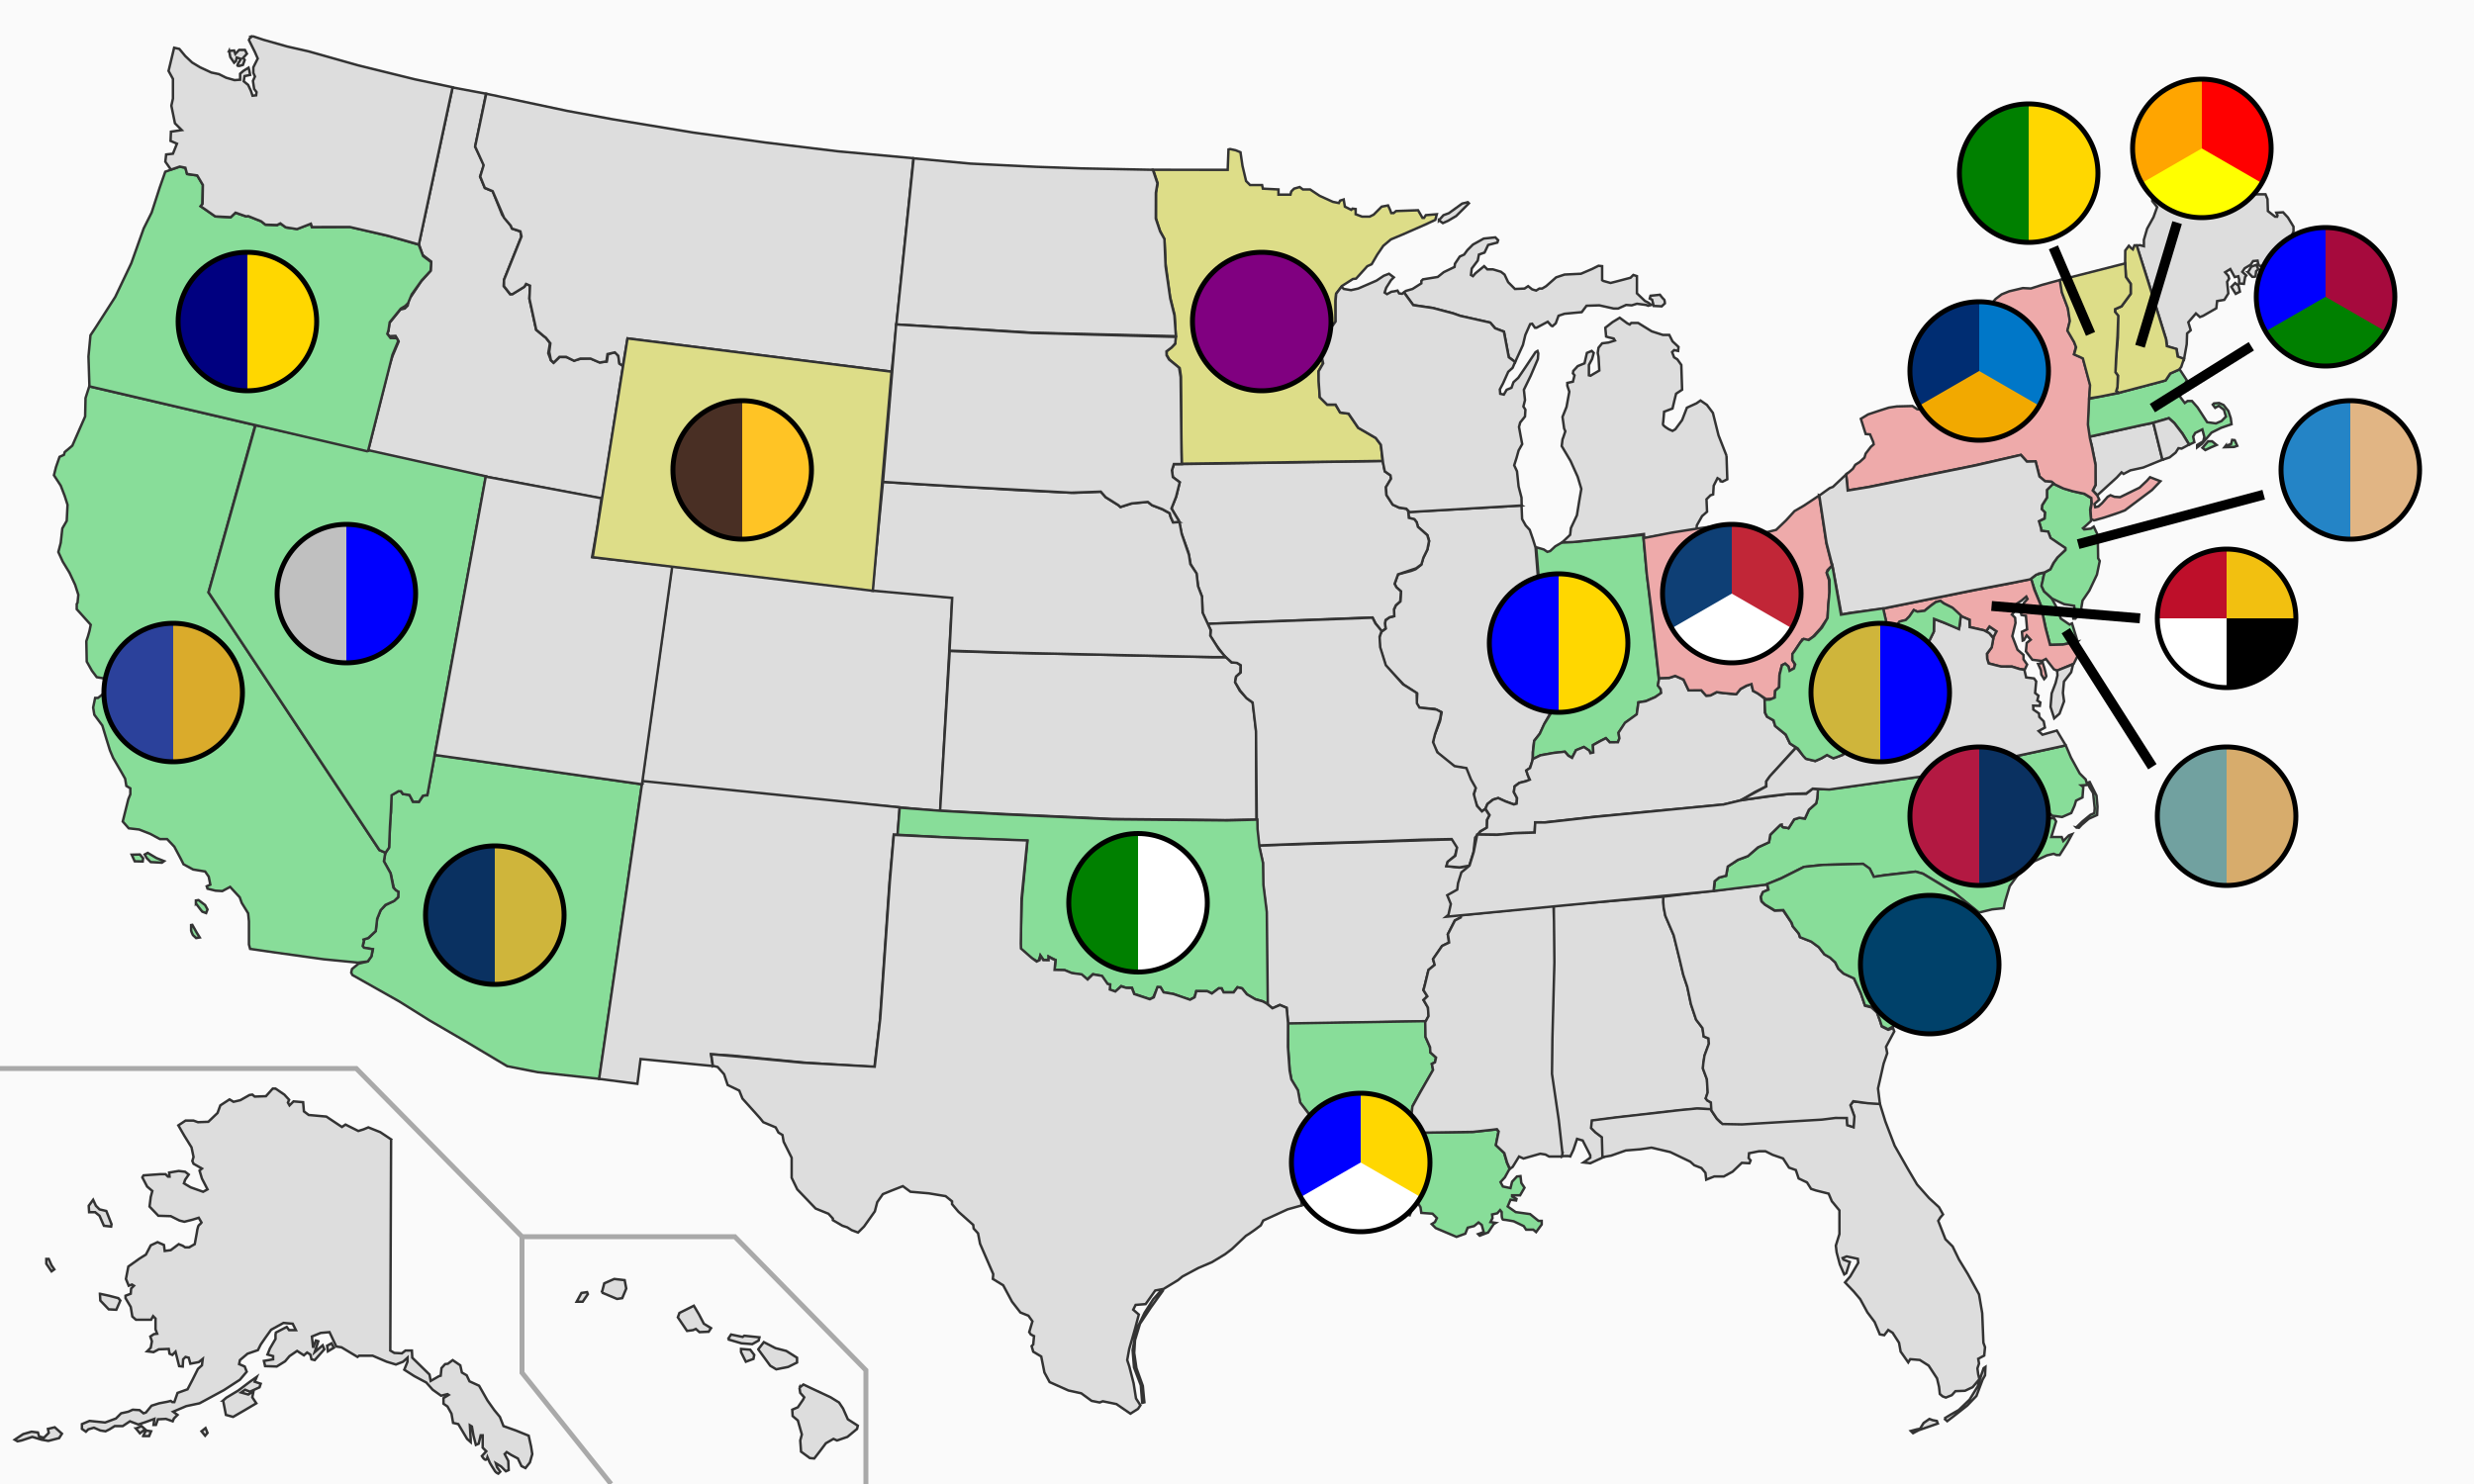 <?xml version="1.0" encoding="UTF-8" standalone="no"?>
<svg
   width="1000"
   height="600"
   version="1.1"
   id="svg630"
   sodipodi:docname="U.S. State Colors.svg"
   inkscape:version="1.2.1 (9c6d41e, 2022-07-14)"
   xmlns:inkscape="http://www.inkscape.org/namespaces/inkscape"
   xmlns:sodipodi="http://sodipodi.sourceforge.net/DTD/sodipodi-0.dtd"
   xmlns:xlink="http://www.w3.org/1999/xlink"
   xmlns="http://www.w3.org/2000/svg"
   xmlns:svg="http://www.w3.org/2000/svg"
   xmlns:rdf="http://www.w3.org/1999/02/22-rdf-syntax-ns#"
   xmlns:cc="http://creativecommons.org/ns#"
   xmlns:dc="http://purl.org/dc/elements/1.1/">
  <sodipodi:namedview
     id="namedview632"
     pagecolor="#ffffff"
     bordercolor="#000000"
     borderopacity="0.25"
     inkscape:showpageshadow="2"
     inkscape:pageopacity="0.0"
     inkscape:pagecheckerboard="0"
     inkscape:deskcolor="#d1d1d1"
     showgrid="false"
     inkscape:zoom="0.66217866"
     inkscape:cx="515.72184"
     inkscape:cy="229.5453"
     inkscape:window-width="1680"
     inkscape:window-height="916"
     inkscape:window-x="0"
     inkscape:window-y="25"
     inkscape:window-maximized="1"
     inkscape:current-layer="svg630" />
  <title
     id="title182">U.S. State Colors</title>
  <defs
     id="defs194">
    <circle
       id="t"
       r="28"
       fill="none"
       stroke="#000"
       stroke-width="2" />
    <circle
       id="o"
       r="28" />
    <path
       id="h"
       d="M0,-28A28,28 0 1,1 0,28" />
    <path
       id="d"
       d="M0,0V-28A28,28 0 0,1 24.249,14z" />
    <use
       id="s"
       xlink:href="#h"
       transform="rotate(60)" />
    <use
       id="q"
       xlink:href="#h"
       transform="rotate(90)" />
    <use
       id="r"
       xlink:href="#d"
       transform="rotate(60)" />
    <path
       id="l"
       d="M0,0V-28A28,28 0 0,1 28,0z" />
    <style
       type="text/css"
       id="style192"><![CDATA[
#BG {fill:#fafafa;}
#Map {stroke:#333;}
#sMap {fill:none;stroke:#a9a9a9;stroke-width:2;}
.off {fill:#8d9;}
.prp {fill:#dd8;}
.unf {fill:#eaa;}
.non {fill:#ddd;}
.line {stroke:#000;stroke-width:4;}
.Black {fill:#000;}
.Blue {fill:#01327a;}
.Brown {fill:#6a4f3a;}
.Buff {fill:#f0dc82;}
.ColonialBlue {fill:#76a1a0;}
.Cranberry {fill:#c41e3a;}
.FederalBlue {fill:#002868;}
.Gold {fill:#f2c010;}
.Green {fill:#06741b;}
.IndigoBlue {fill:#036;}
.NavyBlue {fill:#002a86;}
.OldGold {fill:#e7b425;}
.Orange {fill:#f77f04;}
.Purple {fill:#962d6a;}
.Red {fill:#be0f2a;}
.Silver {fill:#c9c0bb;}
.White {fill:#fff;}
.Yellow {fill:#fbd00f;}
]]></style>
  </defs>
  <rect
     id="BG"
     width="1000"
     height="600" />
  <g
     id="Map">
    <path
       id="AL"
       class="non"
       d="m631.31,467.42-1.491-14.322-2.748-18.753,0.162-14.064,0.808-31.039-0.162-16.651,0.165-6.419,44.484-3.619-0.148,2.182,0.162,2.102,0.647,3.395,3.395,7.921,2.425,9.861,1.455,6.143,1.617,4.85,1.455,6.951,2.102,6.305,2.587,3.395,0.485,3.395,1.94,0.808,0.162,2.102-1.778,4.85-0.485,3.233-0.162,1.94,1.617,4.365,0.323,5.335-0.808,2.425,0.647,0.808,1.455,0.808,0.328,2.889-5.598-0.354-6.79,0.647-25.542,2.91-10.412,1.407-0.221,2.877,1.778,1.778,2.587,1.94,0.581,7.935-5.542,2.573-2.748-0.323,2.748-1.94,0-0.97-3.071-5.981-2.263-0.647-1.455,4.365-1.293,2.748-0.647-0.162-2.748,0z">
      <title
         id="title197">Alabama</title>
    </path>
    <path
       id="AK"
       class="non"
       d="m158.08,460.68-0.323,85.357,1.617,0.97,3.072,0.162,1.455-1.132,2.587,0,0.162,2.91,6.951,6.79,0.485,2.587,3.395-1.94,0.647-0.162,0.323-3.072,1.455-1.617,1.132-0.162,1.94-1.455,3.072,2.102,0.647,2.91,1.94,1.132,1.132,2.425,3.88,1.778,3.395,5.981,2.748,3.88,2.263,2.748,1.455,3.718,5.011,1.778,5.173,2.102,0.97,4.365,0.485,3.072-0.97,3.395-1.778,2.263-1.617-0.808-1.455-3.072-2.748-1.455-1.778-1.132-0.808,0.808,1.455,2.748,0.162,3.718-1.132,0.485-1.94-1.94-2.102-1.293,0.485,1.617,1.293,1.778-0.808,0.808s-0.808-0.323-1.293-0.97c-0.485-0.647-2.102-3.395-2.102-3.395l-0.97-2.263s-0.323,1.293-0.97,0.97c-0.647-0.323-1.293-1.455-1.293-1.455l1.778-1.94-1.455-1.455v-5.011h-0.808l-0.808,3.395-1.132,0.485-0.97-3.718-0.647-3.718-0.808-0.485,0.323,5.658v1.132l-1.455-1.293-3.557-5.981-2.102-0.485-0.647-3.718-1.617-2.91-1.617-1.132v-2.263l2.102-1.293-0.485-0.323-2.587,0.647-3.395-2.425-2.587-2.91-4.85-2.587-4.042-2.587,1.293-3.233v-1.617l-1.778,1.617-2.91,1.132-3.718-1.132-5.658-2.425h-5.497l-0.647,0.485-6.466-3.88-2.102-0.323-2.748-5.82-3.557,0.323-3.557,1.455,0.485,4.527,1.132-2.91,0.97,0.323-1.455,4.365,3.233-2.748,0.647,1.617-3.88,4.365-1.293-0.323-0.485-1.94-1.293-0.808-1.293,1.132-2.748-1.778-3.072,2.102-1.778,2.102-3.395,2.102-4.688-0.162-0.485-2.102,3.718-0.647v-1.293l-2.263-0.647,0.97-2.425,2.263-3.88v-1.778l0.162-0.808,4.365-2.263,0.97,1.293h2.748l-1.293-2.587-3.718-0.323-5.011,2.748-2.425,3.395-1.778,2.587-1.132,2.263-4.203,1.455-3.072,2.587-0.323,1.617,2.263,0.97,0.808,2.102-2.748,3.233-6.466,4.203-7.76,4.203-2.102,1.132-5.335,1.132-5.335,2.263,1.778,1.293-1.455,1.455-0.485,1.132-2.748-0.97-3.233,0.162-0.808,2.263h-0.97l0.323-2.425-3.557,1.293-2.91,0.97-3.395-1.293-2.91,1.94h-3.233l-2.102,1.293-1.617,0.808-2.102-0.323-2.587-1.132-2.263,0.647-0.97,0.97-1.617-1.132v-1.94l3.072-1.293,6.305,0.647,4.365-1.617,2.102-2.102,2.91-0.647,1.778-0.808,2.748,0.162,1.617,1.293,0.97-0.323,2.263-2.748,3.072-0.97,3.395-0.647,1.293-0.323,0.647,0.485h0.808l1.293-3.718,4.042-1.455,1.94-3.718,2.263-4.527,1.617-1.455,0.323-2.587-1.617,1.293-3.395,0.647-0.647-2.425-1.293-0.323-0.97,0.97-0.162,2.91-1.455-0.162-1.455-5.82-1.293,1.293-1.132-0.485-0.323-1.94-4.042,0.162-2.102,1.132-2.587-0.323,1.455-1.455,0.485-2.587-0.647-1.94,1.455-0.97,1.293-0.162-0.647-1.778v-4.365l-0.97-0.97-0.808,1.455h-6.143l-1.455-1.293-0.647-3.88-2.102-3.557v-0.97l2.102-0.808,0.162-2.102,1.132-1.132-0.808-0.485-1.293,0.485-1.132-2.748,0.97-5.011,4.527-3.233,2.587-1.617,1.94-3.718,2.748-1.293,2.587,1.132,0.323,2.425,2.425-0.323,3.233-2.425,1.617,0.647,0.97,0.647h1.617l2.263-1.293,0.808-4.365s0.323-2.91,0.97-3.395c0.647-0.485,0.97-0.97,0.97-0.97l-1.132-1.94-2.587,0.808-3.233,0.808-1.94-0.485-3.557-1.778-5.011-0.162-3.557-3.718,0.485-3.88,0.647-2.425-2.102-1.778-1.94-3.718,0.485-0.808,6.79-0.485h2.102l0.97,0.97h0.647l-0.162-1.617,3.88-0.647,2.587,0.323,1.455,1.132-1.455,2.102-0.485,1.455,2.748,1.617,5.011,1.778,1.778-0.97-2.263-4.365-0.97-3.233,0.97-0.808-3.395-1.94-0.485-1.132,0.485-1.617-0.808-3.88-2.91-4.688-2.425-4.203,2.91-1.94h3.233l1.778,0.647,4.203-0.162,3.718-3.557,1.132-3.072,3.718-2.425,1.617,0.97,2.748-0.647,3.718-2.102,1.132-0.162,0.97,0.808,4.527-0.162,2.748-3.072h1.132l3.557,2.425,1.94,2.102-0.485,1.132,0.647,1.132,1.617-1.617,3.88,0.323,0.323,3.718,1.94,1.455,7.113,0.647,6.305,4.203,1.455-0.97,5.173,2.587,2.102-0.647,1.94-0.808,4.85,1.94,4.365,2.91zm-115.1,28.937,2.102,5.335-0.162,0.97-2.91-0.323-1.778-4.042-1.778-1.455-2.425,0-0.162-2.587,1.778-2.425,1.132,2.425,1.455,1.455,2.748,0.647zm-2.587,33.464,3.718,0.808,3.718,0.97,0.808,0.97-1.617,3.718-3.072-0.162-3.395-3.557-0.162-2.748zm-20.693-14.065,1.132,2.587,1.132,1.617-1.132,0.808-2.102-3.072,0-1.94,0.97,0zm-13.741,73.071,3.395-2.263,3.395-0.97,2.587,0.323,0.485,1.617,1.94,0.485,1.94-1.94-0.323-1.617,2.748-0.647,2.91,2.587-1.132,1.778-4.365,1.132-2.748-0.485-3.718-1.132-4.365,1.455-1.617,0.323-1.132-0.647zm48.983-4.527,1.617,1.94,2.102-1.617-1.455-1.293-2.263,0.97zm2.91,3.072,1.132-2.263,2.102,0.323-0.808,1.94-2.425,0zm23.603-1.94,1.455,1.778,0.97-1.132-0.808-1.94-1.617,1.293zm8.73-12.448,1.132,5.82,2.91,0.808,5.011-2.91,4.365-2.587-1.617-2.425,0.485-2.425-2.102,1.293-2.91-0.808,1.617-1.132,1.94,0.808,3.88-1.778,0.485-1.455-2.425-0.808,0.808-1.94-2.748,1.94-4.688,3.557-4.85,2.91-1.293,1.132zm42.355-19.884,2.425-1.455-0.97-1.778-1.778,0.97,0.323,2.263z">
      <title
         id="title200">Alaska</title>
    </path>
    <path
       id="AZ"
       class="off"
       d="m144.91,389.63-2.627,2.158-0.323,1.455,0.485,0.97,18.914,10.67,12.125,7.598,14.711,8.568,16.813,10.023,12.286,2.425,24.951,2.705,17.256-119.13-83.736-11.917-3.092,16.412-1.606,0.015-1.715,2.629-2.515-0.114-1.257-2.744-2.744-0.343-0.914-1.143-0.914,0-0.914,0.572-1.943,1.029-0.114,6.973-0.229,1.715-0.572,12.574-1.486,2.172-0.572,3.315,2.744,4.915,1.257,5.83,0.8,1.029,1.029,0.572-0.114,2.286-1.6,1.372-3.429,1.715-1.943,1.943-1.486,3.658-0.572,4.915-2.858,2.744-2.058,0.686,0.136,0.83-0.457,1.715,0.457,0.8,3.658,0.572-0.572,2.744-1.486,2.172-3.772,0.914z">
      <title
         id="title203">Arizona: Federal Blue and Old Gold</title>
    </path>
    <path
       id="AR"
       class="non"
       d="m593.82,350.05-3.98,0.717-5.112-0.634,0.421-1.602,2.98-2.567,0.943-3.656-1.829-2.972-78.418,2.515,1.6,6.859-0,8.23,1.372,10.974,0.229,37.837,2.286,1.943,2.972-1.372,2.744,1.143,0.68,6.573,55.621-1.141,1.146-2.09-0.287-3.55-1.826-2.972,1.599-1.485-1.599-2.511,0.684-2.51,1.368-5.605,2.518-2.063-0.686-2.285,3.658-5.372,2.744-1.368-0.113-1.494-0.345-1.826,2.857-5.599,2.403-1.257,0.384-3.428,1.771-1.242-3.143-0.484-1.341-4.01,2.804-2.377,0.55-2.019,1.28-4.047,1.066-3.255z">
      <title
         id="title206">Arkansas</title>
    </path>
    <path
       id="CA"
       class="off"
       d="m144.69,389.2,3.94-0.489,1.486-2.011,0.545-2.941-3.551-0.59-0.514-0.668,0.477-2.032-0.159-0.59,1.923-0.62,3.043-2.833,0.582-4.995,1.38-3.402,1.943-2.166,3.519-1.59,1.654-1.605,0.069-2.109-0.993-0.58-1.023-1.073-1.155-5.848-2.685-4.83,0.566-3.505-2.42-1.029-69.061-104.18,18.902-67.601-67.08-15.698-1.507,4.733-0.162,7.436-5.173,11.801-3.071,2.587-0.323,1.132-1.778,0.808-1.455,4.203-0.808,3.233,2.748,4.203,1.617,4.203,1.132,3.557-0.323,6.466-1.778,3.072-0.647,5.82-0.97,3.718,1.778,3.88,2.748,4.527,2.263,4.85,1.293,4.042-0.323,3.233-0.323,0.485,0,2.102,5.658,6.305-0.485,2.425-0.647,2.263-0.647,1.94,0.162,8.245,2.102,3.718,1.94,2.587,2.748,0.485,0.97,2.748-1.132,3.557-2.102,1.617-1.132,0-0.808,3.88,0.485,2.91,3.233,4.365,1.617,5.335,1.455,4.688,1.293,3.072,3.395,5.82,1.455,2.587,0.485,2.91,1.617,0.97,0,2.425-0.808,1.94-1.778,7.113-0.485,1.94,2.425,2.748,4.203,0.485,4.527,1.778,3.88,2.102,2.91,0,2.91,3.072,2.587,4.85,1.132,2.263,3.88,2.102,4.85,0.808,1.455,2.102,0.647,3.233-1.455,0.647,0.323,0.97,3.233,0.808,2.748,0.162,3.16-1.687,3.88,4.203,0.808,2.263,2.587,4.203,0.323,3.233,0,9.376,0.485,1.778,10.023,1.455,19.723,2.748,13.845,1.35zm-88.135-43.717,1.293,1.536-0.162,1.293-3.233-0.081-0.566-1.212-0.647-1.455,3.314-0.081zm1.94,0,1.212-0.647,3.557,2.102,3.072,1.212-0.889,0.647-4.527-0.242-1.617-1.617-0.808-1.455zm20.693,19.803,1.778,2.344,0.808,0.97,1.536,0.566,0.566-1.455-0.97-1.778-2.667-2.021-1.051,0.162,0,1.212zm-1.455,8.649,1.778,3.152,1.212,1.94-1.455,0.242-1.293-1.212s-0.727-1.455-0.727-1.859v-2.182l0.485-0.081z">
      <title
         id="title209">California: Blue and Gold</title>
    </path>
    <path
       id="CO"
       class="non"
       d="m380.03,327.96,4.903-86.325-113.39-12.644-12.214,87.939,120.7,11.03z">
      <title
         id="title212">Colorado</title>
    </path>
    <path
       id="CT"
       class="non"
       d="m874.07,185.86-3.677-14.879-4.719,0.92-21.229,4.743,1,3.226,1.455,7.275,0.177,8.967-1.22,2.175,1.921,1.932,4.271-3.906,3.557-3.233,1.94-2.102,0.808,0.647,2.748-1.455,5.173-1.132,7.795-3.179z">
      <title
         id="title215">Connecticut</title>
    </path>
    <path
       id="DE"
       class="off"
       d="m825.63,235.28,0.368-2.147,0.375-1.691-1.623,0.398-1.615,0.468-2.206,1.764,1.72,5.043,2.263,5.658,2.102,9.7,1.617,6.305,5.011-0.162,6.142-1.181-2.264-7.386-0.97,0.485-3.557-2.425-1.778-4.688-1.94-3.557-3.147-2.87-0.864-2.098,0.366-1.615z">
      <title
         id="title218">Delaware: Colonial Blue and Buff</title>
    </path>
    <path
       id="DC"
       class="non"
       d="m805.82,257.84-1.858-1.824-1.233-0.686,1.443-2.022,2.889,1.948-1.241,2.584z">
      <title
         id="title221">District of Columbia</title>
    </path>
    <path
       id="FL"
       class="unf"
       d="m759.82,446.14,2.266,7.319,3.73,9.742,5.335,9.376,3.718,6.305,4.85,5.497,4.042,3.718,1.617,2.91-1.132,1.293-0.808,1.293,2.91,7.436,2.91,2.91,2.587,5.335,3.557,5.82,4.527,8.245,1.293,7.598,0.485,11.963,0.647,1.778-0.323,3.395-2.425,1.293,0.323,1.94-0.647,1.94,0.323,2.425,0.485,1.94-2.748,3.233-3.072,1.455-3.88,0.162-1.455,1.617-2.425,0.97-1.293-0.485-1.132-0.97-0.323-2.91-0.808-3.395-3.395-5.173-3.557-2.263-3.88-0.323-0.808,1.293-3.072-4.365-0.647-3.557-2.587-4.042-1.778-1.132-1.617,2.102-1.778-0.323-2.102-5.011-2.91-3.88-2.91-5.335-2.587-3.072-3.557-3.718,2.102-2.425,3.233-5.497-0.162-1.617-4.527-0.97-1.617,0.647,0.323,0.647,2.587,0.97-1.455,4.527-0.808,0.485-1.778-4.042-1.293-4.85-0.323-2.748,1.455-4.688,0-9.538-3.072-3.718-1.293-3.072-5.173-1.293-1.94-0.647-1.617-2.587-3.395-1.617-1.132-3.395-2.748-0.97-2.425-3.718-4.203-1.455-2.91-1.455-2.587,0-4.042,0.808-0.162,1.94,0.808,0.97-0.485,1.132-3.071-0.162-3.718,3.557-3.557,1.94-3.88,0-3.233,1.293-0.323-2.748-1.617-1.94-2.91-1.132-1.617-1.455-8.083-3.88-7.598-1.778-4.365,0.647-5.981,0.485-5.981,2.102-3.479,0.613-0.238-8.05-2.587-1.94-1.778-1.778,0.323-3.072,10.185-1.293,25.542-2.91,6.79-0.647,5.436,0.28,2.587,3.88,1.455,1.455,8.098,0.515,10.82-0.647,21.512-1.293,5.446-0.674,5.108,0.205,0.427,2.91,2.233,0.808,0.235-4.63-1.528-4.173,1.308-1.44,5.555,0.455,5.173,0.323zm12.545,132.41,2.425-0.647,1.293-0.242,1.455-2.344,2.344-1.617,1.293,0.485,1.697,0.323,0.404,1.051-3.476,1.212-4.203,1.455-2.344,1.212-0.889-0.889zm13.499-5.011,1.212,1.051,2.748-2.102,5.335-4.203,3.718-3.88,2.506-6.628,0.97-1.697,0.162-3.395-0.727,0.485-0.97,2.829-1.455,4.607-3.233,5.254-4.365,4.203-3.395,1.94-2.506,1.536z"
       style="fill:#dddddd;fill-opacity:1">
      <title
         id="title224">Florida: Orange, Red and White</title>
    </path>
    <path
       id="GA"
       class="non"
       d="m672.29,362.55,0,2.182,0.162,2.102,0.647,3.395,3.395,7.921,2.425,9.861,1.455,6.143,1.617,4.85,1.455,6.951,2.102,6.305,2.587,3.395,0.485,3.395,1.94,0.808,0.162,2.102-1.778,4.85-0.485,3.233-0.162,1.94,1.617,4.365,0.323,5.335-0.808,2.425,0.647,0.808,1.455,0.808,0.205,3.218,2.233,3.349,2.25,2.162,7.921,0.162,10.82-0.647,21.512-1.293,5.446-0.674,4.577,0.028,0.162,2.91,2.587,0.808,0.323-4.365-1.617-4.527,1.132-1.617,5.82,0.808,4.977,0.318-0.775-6.299,2.263-10.023,1.455-4.203-0.485-2.587,3.334-6.244-0.51-1.352-1.913,0.705-2.587-1.293-0.647-2.102-1.293-3.557-2.263-2.102-2.587-0.647-1.617-4.85-2.925-6.335-4.203-1.94-2.102-1.94-1.293-2.587-2.102-1.94-2.263-1.293-2.263-2.91-3.072-2.263-4.527-1.778-0.485-1.455-2.425-2.91-0.485-1.455-3.395-4.971-3.52,0.099-3.755-2.356-1.418-1.293-0.323-1.778,0.871-1.94,2.227-1.11-0.634-2.097-41.87,4.989z">
      <title
         id="title227">Georgia</title>
    </path>
    <path
       id="HI"
       class="non"
       d="m233.09,526.31,1.94-3.557,2.263-0.323,0.323,0.808-2.102,3.072-2.425,0zm10.185-3.718,6.143,2.587,2.102-0.323,1.617-3.88-0.647-3.395-4.203-0.485-4.042,1.778-0.97,3.718zm30.716,10.023,3.718,5.497,2.425-0.323,1.132-0.485,1.455,1.293,3.718-0.162,0.97-1.455-2.91-1.778-1.94-3.718-2.102-3.557-5.82,2.91-0.647,1.778zm20.208,8.891,1.293-1.94,4.688,0.97,0.647-0.485,6.143,0.647-0.323,1.293-2.587,1.455-4.365-0.323-5.497-1.617zm5.335,5.173,1.94,3.88,3.072-1.132,0.323-1.617-1.617-2.102-3.718-0.323,0,1.293zm6.951-1.132,2.263-2.91,4.688,2.425,4.365,1.132,4.365,2.748,0,1.94-3.557,1.778-4.85,0.97-2.425-1.455-4.85-6.628zm16.651,15.519,1.617-1.293,3.395,1.617,7.598,3.557,3.395,2.102,1.617,2.425,1.94,4.365,4.042,2.587-0.323,1.293-3.88,3.233-4.203,1.455-1.455-0.647-3.072,1.778-2.425,3.233-2.263,2.91-1.778-0.162-3.557-2.587-0.323-4.527,0.647-2.425-1.617-5.658-2.102-1.778-0.162-2.587,2.263-0.97,2.102-3.072,0.485-0.97-1.617-1.778-0.323-2.102z">
      <title
         id="title230">Hawaii</title>
    </path>
    <path
       id="ID"
       class="unf"
       d="m148.48,183.48,8.771-35.221,1.372-4.229,2.515-5.944-1.257-2.286-2.515,0.114-0.8-1.029,0.457-1.143,0.343-3.086,4.458-5.487,1.829-0.457,1.143-1.143,0.572-3.201,0.914-0.686,3.887-5.83,3.887-4.344,0.229-3.772-3.429-2.629-1.536-4.401,13.625-63.342,13.518,2.528-4.408,21.383,3.56,7.485-1.581,4.661,1.97,4.641,3.138,1.255,3.835,9.557,3.513,4.437,0.507,1.143,3.341,1.143,0.369,2.097-6.971,17.376-0.165,2.566,2.631,3.322,0.905-0.049,4.911-3.026,0.677-1.095,1.562,0.659-0.278,5.354,2.739,12.583,3.918,3.178,1.681,2.165-0.717,4.084,1.066,2.807,1.062,1.091,2.479-2.351,2.848,0.049,2.919,1.335,2.78-0.682,3.794-0.16,3.979,1.6,2.744-0.297,0.497-3.037,2.933-0.765,1.26,1.516,0.441,2.945,1.424,1.213-8.386,53.609s-87.966-16.701-94.959-18.204z"
       style="fill:#dddddd;fill-opacity:1">
      <title
         id="title233">Idaho: Red, Green and Gold</title>
    </path>
    <path
       id="IL"
       class="non"
       d="m619.54,307.34,0.031-3.23,0.567-4.646,2.333-2.916,1.867-4.076,2.233-3.995-0.371-5.252-2.005-3.543-0.096-3.347,0.695-5.269-0.825-7.178-1.066-15.777-1.293-15.017-0.922-11.639-0.273-0.921-0.808-2.587-1.293-3.718-1.617-1.778-1.455-2.587-0.234-5.489-45.796,2.598,0.229,2.372,2.286,0.686,0.914,1.143,0.457,1.829,3.887,3.429,0.686,2.286-0.686,3.429-1.829,3.658-0.686,2.515-2.286,1.829-1.829,0.686-5.258,1.372-0.686,1.829-0.686,2.058,0.686,1.372,1.829,1.6-0.229,4.115-1.829,1.6-0.686,1.6,0,2.744-1.829,0.457-1.6,1.143-0.229,1.372,0.229,2.058-1.715,1.315-1.029,2.801,0.457,3.658,2.286,7.316,7.316,7.545,5.487,3.658-0.229,4.344,0.914,1.372,6.401,0.457,2.744,1.372-0.686,3.658-2.286,5.944-0.686,3.201,2.286,3.887,6.401,5.258,4.572,0.686,2.058,5.03,2.058,3.201-0.914,2.972,1.6,4.115,1.829,2.058,1.414-0.881,0.908-2.075,2.213-1.747,2.131-0.614,2.603,1.18,3.627,1.376,1.189-0.298,0.2-2.258-1.287-2.412,0.304-2.377,1.838-1.347,3.022-0.81,1.261-0.459-0.613-1.387-0.791-2.354,1.433-0.981,1.157-3.214z">
      <title
         id="title236">Illinois</title>
    </path>
    <path
       id="IN"
       class="off"
       d="m619.57,306.97,0.065-2.859,0.485-4.527,2.263-2.91,1.778-3.88,2.587-4.203-0.485-5.82-1.778-2.748-0.323-3.233,0.808-5.497-0.485-6.951-1.293-16.004-1.293-15.358-0.97-11.72,3.071,0.89,1.455,0.97,1.132-0.323,2.102-1.94,2.83-1.617,5.093-0.162,21.986-2.263,5.576-0.533,1.503,15.956,4.251,36.842,0.598,5.772-0.371,2.263,1.228,1.795,0.096,1.373-2.521,1.599-3.539,1.551-3.202,0.55-0.598,4.867-4.575,3.312-2.796,4.01,0.323,2.377-0.581,1.534-3.326,0-1.585-1.617-2.493,1.262-2.683,1.503,0.162,3.054-1.194,0.258-0.468-1.018-2.167-1.503-3.25,1.341-1.551,3.006-1.438-0.808-1.455-1.599-4.464,0.485-5.593,0.97-2.91,1.551z">
      <title
         id="title239">Indiana: Blue and Gold</title>
    </path>
    <path
       id="IA"
       class="non"
       d="m569.19,206.58,0.264,2.786,2.224,0.577,0.954,1.225,0.5,1.855,3.793,3.359,0.686,2.392-0.674,3.425-1.582,3.232-0.799,2.742-2.173,1.602-1.716,0.572-5.579,1.86-1.391,3.849,0.729,1.372,1.841,1.683-0.283,4.036-1.763,1.538-0.771,1.643,0.127,2.776-1.886,0.457-1.625,1.105-0.279,1.353,0.279,2.115-1.551,1.116-2.47-3.133-1.263-2.45-65.736,2.515-0.918,0.165-2.052-4.516-0.229-6.63-1.6-4.115-0.686-5.258-2.286-3.658-0.914-4.801-2.744-7.545-1.143-5.373-1.372-2.172-1.6-2.744,1.954-4.844,1.372-5.716-2.744-2.058-0.457-2.744,0.914-2.515,1.715,0,82.654-1.27,0.834,4.183,2.252,1.561,0.257,1.423-2.03,3.389,0.19,3.205,2.515,3.798,2.527,1.294,3.079,0.503,0.658,0.832z">
      <title
         id="title242">Iowa</title>
    </path>
    <path
       id="KS"
       class="non"
       d="m507.88,331.38-12.618,0.204-46.089-0.457-44.557-2.058-24.63-1.257,3.894-64.595,22.083,0.675,40.289,0.841,44.301,0.988,5.096,0,2.184,2.162,2.018-0.021,1.64,1.012-0.062,3.009-1.829,1.725-0.332,2.232,1.843,3.402,2.952,3.195,2.327,1.615,1.301,11.241,0.189,36.086z">
      <title
         id="title245">Kansas</title>
    </path>
    <path
       id="KY"
       class="non"
       d="m725.99,302.27-2.293,2.402-3.578,3.994-4.925,5.465-1.216,1.716-0.062,2.102-4.38,2.164-5.658,3.395-7.232,1.799-51.868,4.899-15.76,1.778-4.621,0.513-3.868-0.028-0.227,4.22-8.179,0.145-6.951,0.647-7.987-0.06,1.208-1.32,2.499-1.541,0.229-3.201,0.914-1.829-1.607-2.539,0.802-1.907,2.263-1.778,2.102-0.647,2.748,1.293,3.557,1.293,1.132-0.323,0.162-2.263-1.293-2.425,0.323-2.263,1.94-1.455,2.587-0.647,1.617-0.647-0.808-1.778-0.647-1.94,1.507-0.996c0.003-0.037,1.254-3.522,1.238-3.658l3.053-1.479,5.32-0.97,4.494-0.485,1.392,1.627,1.528,0.871,1.591-3.108,3.187-1.283,2.205,1.484,0.411,0.999,1.173-0.264-0.162-2.953,3.131-1.749,2.148-1.073,1.529,1.661,3.318-0.044,0.587-1.571-0.368-2.263,2.6-3.998,4.777-3.438,0.706-4.836,2.925-0.456,3.792-1.646,2.443-1.708-0.198-1.565-1.142-1.455,0.566-2.995,4.185-0.117,2.3-0.746,3.347,1.429,2.054,4.365,5.132,0.011,2.051,2.208,1.615-0.148,2.602-1.278,5.237,0.573,2.575,0.218,1.688-2.056,2.618-1.426,1.882-0.707,0.647,2.837,2.043,1.058,2.643,2.083,0.117,5.673,0.808,1.572,2.59,1.556,0.772,2.295,4.16,3.437,1.805,3.623,2.457,1.659z">
      <title
         id="title248">Kentucky</title>
    </path>
    <path
       id="LA"
       class="off"
       d="m607.97,466.16-3.285-3.166,1.01-5.5-0.661-0.893-9.262,1.007-25.028,0.459-0.684-2.395,0.913-8.456,3.316-5.946,5.031-8.691-0.574-2.398,1.257-0.681,0.459-1.952-2.286-2.056-0.112-1.942-1.831-4.346-0.147-6.339-55.474,0.924,0.029,9.574,0.686,9.373,0.686,3.887,2.515,4.115,0.914,5.03,4.344,5.487,0.229,3.201,0.686,0.686-0.686,8.459-2.972,5.03,1.6,2.058-0.686,2.515-0.686,7.316-1.372,3.201,0.122,3.616,4.686-1.52,12.113,0.207,10.346,3.557,6.466,1.132,3.718-1.455,3.233,1.132,3.233,0.97,0.808-2.102-3.233-1.132-2.587,0.485-2.748-1.617s0.162-1.293,0.808-1.455c0.647-0.162,3.072-0.97,3.072-0.97l1.778,1.455,1.778-0.97,3.233,0.647,1.455,2.425,0.323,2.263,4.527,0.323,1.778,1.778-0.808,1.617-1.293,0.808,1.617,1.617,8.406,3.557,3.557-1.293,0.97-2.425,2.587-0.647,1.778-1.455,1.293,0.97,0.808,2.91-2.263,0.808,0.647,0.647,3.395-1.293,2.263-3.395,0.808-0.485-2.102-0.323,0.808-1.617-0.162-1.455,2.102-0.485,1.132-1.293,0.647,0.808s-0.162,3.072,0.647,3.072c0.808,0,4.203,0.647,4.203,0.647l4.042,1.94,0.97,1.455h2.91l1.132,0.97,2.263-3.072v-1.455h-1.293l-3.395-2.748-5.82-0.808-3.233-2.263,1.132-2.748,2.263,0.323,0.162-0.647-1.778-0.97v-0.485h3.233l1.778-3.071-1.293-1.94-0.323-2.748-1.455,0.162-1.94,2.102-0.647,2.587-3.072-0.647-0.97-1.778,1.778-1.94,1.903-3.446-1.061-2.412-1.166-3.981z">
      <title
         id="title251">Louisiana: Blue, White and Gold</title>
    </path>
    <path
       id="ME"
       class="non"
       d="m922.84,85.831,1.94,2.102,2.263,3.718,0,1.94-2.102,4.688-1.94,0.647-3.395,3.071-4.85,5.497h-1.293c-0.647,0-0.97-2.102-0.97-2.102l-1.778,0.162-0.97,1.455-2.425,1.455-0.97,1.455,1.617,1.455-0.485,0.647-0.485,2.748-1.94-0.162v-1.617l-0.323-1.293-1.455,0.323-1.778-3.233-2.102,1.293,1.293,1.455,0.323,1.132-0.808,1.293,0.323,3.072,0.162,1.617-1.617,2.587-2.91,0.485-0.323,2.91-5.335,3.072-1.293,0.485-1.617-1.455-3.072,3.557,0.97,3.233-1.455,1.293-0.162,4.365-1.123,6.259-2.462-1.156-0.485-3.072-3.88-1.132-0.323-2.748-7.275-23.441-4.699-14.64,1.421-0.118,1.514,0.41v-2.587l1.308-4.497,2.587-4.688,1.455-4.042-1.94-2.425v-5.981l0.808-0.97,0.808-2.748-0.162-1.455-0.162-4.85,1.778-4.85,2.91-8.891,2.102-4.203h1.293l1.293,0.162v1.132l1.293,2.263,2.748,0.647,0.808-0.808v-0.97l4.042-2.91,1.778-1.778,1.455,0.162,5.981,2.425,1.94,0.97,9.053,29.907h5.981l0.808,1.94,0.162,4.85,2.91,2.263h0.808l0.162-0.485-0.485-1.132,2.748-0.162zm-20.932,30.148,1.536-1.536,1.374,1.051,0.566,2.425-1.697,0.889-1.778-2.829zm6.709-5.901,1.778,1.859s1.293,0.081,1.293-0.242c0-0.323,0.242-2.021,0.242-2.021l0.889-0.808-0.808-1.778-2.021,0.727-1.374,2.263z">
      <title
         id="title254">Maine</title>
    </path>
    <path
       id="MD"
       class="unf"
       d="m839.79,259.41-6.009,1.204-5.143,0.117-1.844-6.922-1.925-9.169-2.573-6.188-1.288-4.398-7.506,1.622-14.876,2.823-37.451,7.551,1.131,5.012,0.97,5.658,0.323-0.323,2.102-2.425,2.263-2.618,2.425-0.616,1.455-1.455,1.778-2.587,1.293,0.647,2.91-0.323,2.587-2.102,2.007-1.453,1.845-0.485,1.644,1.13,2.91,1.455,1.94,1.778,1.212,1.536,4.122,1.697,0,2.91,5.497,1.293,1.144,0.542,1.412-2.028,2.882,1.97-1.278,2.482-0.765,3.986-1.778,2.587,0,2.102,0.647,1.778,5.064,1.356,4.311-0.062,3.071,0.97,2.102,0.323,0.97-2.102-1.455-2.102,0-1.778-2.425-2.102-2.102-5.496,1.293-5.335-0.162-2.102-1.293-1.293s1.455-1.617,1.455-2.263c0-0.647,0.485-2.102,0.485-2.102l1.94-1.293,1.94-1.617,0.485,0.97-1.455,1.617-1.293,3.718,0.323,1.132,1.778,0.323,0.485,5.497-2.102,0.97,0.323,3.557,0.485-0.162,1.132-1.94,1.617,1.778-1.617,1.293-0.323,3.395,2.587,3.395,3.88,0.485,1.617-0.808,3.237,4.183,1.358,0.536,6.654-2.797,2.008-4.024-0.436-4.908zm-15.97,9.029,1.132,2.506,0.162,1.778,1.132,1.859s0.889-0.889,0.889-1.212c0-0.323-0.727-3.072-0.727-3.072l-0.727-2.344-1.859,0.485z">
      <title
         id="title257">Maryland: Red, White, Black and Gold</title>
    </path>
    <path
       id="MA"
       class="off"
       d="m899.62,180.25,2.172-0.686,0.457-1.715,1.029,0.114,1.029,2.286-1.257,0.457-3.887,0.114,0.457-0.572zm-9.373,0.8,2.286-2.629,1.6,0,1.829,1.486-2.401,1.029-2.172,1.029-1.143-0.914zm-34.799-21.988,17.647-4.641,2.263-0.647,1.914-2.796,3.737-1.663,2.889,4.413-2.425,5.173-0.323,1.455,1.94,2.587,1.132-0.808,1.778,0,2.263,2.587,3.88,5.981,3.557,0.485,2.263-0.97,1.778-1.778-0.808-2.748-2.102-1.617-1.455,0.808-0.97-1.293,0.485-0.485,2.102-0.162,1.778,0.808,1.94,2.425,0.97,2.91,0.323,2.425-4.203,1.455-3.88,1.94-3.88,4.527-1.94,1.455,0-0.97,2.425-1.455,0.485-1.778-0.808-3.072-2.91,1.455-0.808,1.455,0.485,2.263-2.066,1-2.747-4.527-3.395-4.365-2.071-1.812-6.533,1.876-5.092,1.051-20.675,4.592-0.668-4.768,0.647-10.589,4.289-0.889,6.79-1.293z">
      <title
         id="title260">Massachusetts: Blue, Green and Cranberry</title>
    </path>
    <path
       id="MI"
       class="non"
       d="m697.86,184.24-3.233-8.245-2.263-9.053-2.425-3.233-2.587-1.778-1.617,1.132-3.88,1.778-1.94,5.011-2.748,3.718-1.132,0.647-1.455-0.647s-2.587-1.455-2.425-2.102c0.162-0.647,0.485-5.011,0.485-5.011l3.395-1.293,0.808-3.395,0.647-2.587,2.425-1.617-0.323-10.023-1.617-2.263-1.293-0.808-0.808-2.102,0.808-0.808,1.617,0.323,0.162-1.617-2.425-2.263-1.293-2.587h-2.587l-4.527-1.455-5.496-3.395h-2.748l-0.647,0.647-0.97-0.485-3.071-2.263-2.91,1.778-2.91,2.263,0.323,3.557,0.97,0.323,2.102,0.485,0.485,0.808-2.587,0.808-2.587,0.323-1.455,1.778-0.323,2.102,0.323,1.617,0.323,5.497-3.557,2.102-0.647-0.162v-4.203l1.293-2.425,0.647-2.425-0.808-0.808-1.94,0.808-0.97,4.203-2.748,1.132-1.778,1.94-0.162,0.97,0.647,0.808-0.647,2.587-2.263,0.485v1.132l0.808,2.425-1.132,6.143-1.617,4.042,0.647,4.688,0.485,1.132-0.808,2.425-0.323,0.808-0.323,2.748,3.557,5.981,2.91,6.466,1.455,4.85-0.808,4.688-0.97,5.981-2.425,5.173-0.323,2.748-3.259,3.085,4.409-0.162,21.418-2.263,7.278-0.987,0.096,1.666,6.852-1.212,10.298-1.503,3.854-0.461,0.138-0.588,0.162-1.455,2.102-3.718,2.001-1.738-0.222-5.052,1.597-1.597,1.091-0.343,0.222-3.557,1.536-3.031,1.051,0.606,0.162,0.647,0.808,0.162,1.94-0.97-0.323-9.538zM581.62,89.059l1.829-2.058,2.172-0.8,5.373-3.887,2.286-0.572,0.457,0.457-5.144,5.144-3.315,1.943-2.058,0.914-1.6-1.143zm86.174,32.128,0.647,2.506,3.233,0.162,1.293-1.212s-0.081-1.455-0.404-1.617c-0.323-0.162-1.617-1.859-1.617-1.859l-2.182,0.242-1.617,0.162-0.323,1.132,0.97,0.485zm-100.3-2.974,0.716-0.58,2.748-0.808,3.557-2.263,0-0.97,0.647-0.647,5.981-0.97,2.425-1.94,4.365-2.102,0.162-1.293,1.94-2.91,1.778-0.808,1.293-1.778,2.263-2.263,4.365-2.425,4.688-0.485,1.132,1.132-0.323,0.97-3.718,0.97-1.455,3.071-2.263,0.808-0.485,2.425-2.425,3.233-0.323,2.587,0.808,0.485,0.97-1.132,3.557-2.91,1.293,1.293,2.263,0,3.233,0.97,1.455,1.132,1.455,3.072,2.748,2.748,3.88-0.162,1.455-0.97,1.617,1.293,1.617,0.485,1.293-0.808,1.132,0,1.617-0.97,4.042-3.557,3.395-1.132,6.628-0.323,4.527-1.94,2.587-1.293,1.455,0.162,0,5.658,0.485,0.323,2.91,0.808,1.94-0.485,6.143-1.617,1.132-1.132,1.455,0.485,0,6.951,3.233,3.072,1.293,0.647,1.293,0.97-1.293,0.323-0.808-0.323-3.718-0.485-2.102,0.647-2.263-0.162-3.233,1.455-1.778,0-5.82-1.293-5.173,0.162-1.94,2.587-6.951,0.647-2.425,0.808-1.132,3.072-1.293,1.132-0.485-0.162-1.455-1.617-4.527,2.425-0.647,0-1.132-1.617-0.808,0.162-1.94,4.365-0.97,4.042-3.181,7.001-1.177-1.034-1.372-1.031-1.941-10.288-3.545-1.37-2.053-2.286-12.12-2.744-2.855-1.03-8.23-2.173-7.89-1.143-3.719-5.146z">
      <title
         id="title263">Michigan</title>
    </path>
    <path
       id="MN"
       class="prp"
       d="m475.24,135.82-0.457-8.459-1.829-7.316-1.829-13.489-0.457-9.831-1.829-3.429-1.6-5.03,0-10.288,0.686-3.887-1.821-5.452,30.132,0.035,0.323-8.245,0.647-0.162,2.263,0.485,1.94,0.808,0.808,5.497,1.455,6.143,1.617,1.617,4.85,0,0.323,1.455,6.305,0.323,0,2.102,4.85,0,0.323-1.293,1.132-1.132,2.263-0.647,1.293,0.97,2.91,0,3.88,2.587,5.335,2.425,2.425,0.485,0.485-0.97,1.455-0.485,0.485,2.91,2.587,1.293,0.485-0.485,1.293,0.162,0,2.102,2.587,0.97,3.072,0,1.617-0.808,3.233-3.233,2.587-0.485,0.808,1.778,0.485,1.293,0.97,0,0.97-0.808,8.891-0.323,1.778,3.071,0.647,0,0.714-1.084,4.44-0.371-0.612,2.28-3.939,1.837-9.246,4.061-4.775,2.007-3.072,2.587-2.425,3.557-2.263,3.88-1.778,0.808-4.527,5.011-1.293,0.162-4.328,2.757-2.463,3.205-0.229,3.191,0.094,8.043-1.376,1.689-5.082,3.76-2.23,5.982,2.872,2.234,0.68,3.227-1.855,3.239,0.171,3.748,0.369,6.73,3.028,3.002,3.329,0,1.891,3.133,3.379,0.503,3.859,5.671,7.087,4.117,2.143,2.875,0.671,6.439-81.212,1.145-0.338-35.677-0.457-2.972-4.115-3.429-1.143-1.829,0-1.6,2.058-1.6,1.372-1.372,0.229-3.201z">
      <title
         id="title266">Minnesota: Purple</title>
    </path>
    <path
       id="MS"
       class="non"
       d="m631.56,466.34-0.254,1.256-5.173,0-1.455-0.808-2.102-0.323-6.79,1.94-1.778-0.808-2.587,4.203-1.103,0.778-1.124-2.488-1.143-3.887-3.429-3.201,1.143-5.545-0.686-0.914-1.829,0.229-7.918,0.873-24.546,0.373-0.77-2.225,0.873-8.377,3.117-5.673,5.227-9.145-0.446-2.433,1.237-0.656,0.436-1.919-2.317-2.079-0.115-2.142-1.836-4.121-0.109-5.963,1.327-2.481-0.223-3.416-1.77-3.083,1.526-1.482-1.571-2.499,0.457-1.652,1.577-6.526,2.486-2.036-0.642-2.367,3.658-5.303,2.832-1.356-0.221-1.675-0.288-1.681,2.876-5.568,2.346-1.232,0.152-0.893,37.343-3.881,0.185,6.283,0.162,16.651-0.808,31.039-0.162,14.064,2.748,18.753,1.484,13.395z">
      <title
         id="title269">Mississippi</title>
    </path>
    <path
       id="MO"
       class="non"
       d="m558.44,255.11-2.52-3.087-1.143-2.286-64.357,2.401-2.286,0.114,1.257,2.515-0.229,2.286,2.515,3.887,3.086,4.115,3.086,2.744,2.161,0.229,1.497,0.914,0,2.972-1.829,1.6-0.457,2.286,2.058,3.429,2.515,2.972,2.515,1.829,1.372,11.66,0.314,36.072,0.229,4.687,0.457,5.383,22.433-0.867,23.206-0.686,20.805-0.801,11.655-0.23,2.169,3.426-0.684,3.308-3.087,2.403-0.572,1.837,5.378,0.457,3.895-0.686,1.717-5.494,0.651-5.857,2.098-2.555,2.596-1.487,0.051-3.05,1.016-1.937-1.694-2.544-1.331,0.984-1.993-2.227-1.285-4.759,0.801-2.518-1.944-3.428-1.831-4.576-4.799-0.799-6.969-5.599-1.719-4.114,0.799-3.201,2.059-6.058,0.459-2.864-1.949-1.031-6.855-0.798-1.028-1.712-0.112-4.23-5.487-3.431-6.976-7.771-2.286-7.316-0.23-4.225,0.801-2.288z">
      <title
         id="title272">Missouri</title>
    </path>
    <path
       id="MT"
       class="non"
       d="M369.21,63.969,338.54,61.161l-29.261-3.557-29.261-4.042-32.332-5.335-18.429-3.395-32.724-6.933-4.479,21.348,3.429,7.545-1.372,4.572,1.829,4.572,3.201,1.372,4.621,10.769,2.695,3.176,0.457,1.143,3.429,1.143,0.457,2.058-7.087,17.604v2.515l2.515,3.201h0.914l4.801-2.972,0.686-1.143,1.6,0.686-0.229,5.258,2.744,12.574,2.972,2.515,0.914,0.686,1.829,2.286-0.457,3.429,0.686,3.429,1.143,0.914,2.286-2.286h2.744l3.201,1.6,2.515-0.914h4.115l3.658,1.6,2.744-0.457,0.457-2.972,2.972-0.686,1.372,1.372,0.457,3.201,1.426,0.835,1.887-11.035,106.75,13.429,8.802-86.299z">
      <title
         id="title275">Montana</title>
    </path>
    <path
       id="NE"
       class="non"
       d="m486.1,247.7,3.231,7.02-0.129,2.303,3.459,5.494,2.719,3.152-5.05,0-43.483-0.939-40.787-0.89-22.252-0.784,1.073-21.328-32.318-2.92,4.344-44.01,15.546,1.029,20.119,1.143,17.833,1.143,23.777,1.143,10.745-0.457,2.058,2.286,4.801,2.972,1.143,0.914,4.344-1.372,3.887-0.457,2.744-0.229,1.829,1.372,4.057,1.6,2.972,1.6,0.457,1.6,0.914,2.058,1.829,0,0.798,0.046,0.894,4.682,2.92,8.468,0.573,3.757,2.523,3.774,0.57,5.114,1.607,4.24,0.252,6.474z">
      <title
         id="title278">Nebraska</title>
    </path>
    <path
       id="NV"
       class="off"
       d="m196.39,192.58-23.639,128.82-1.832,0.349-1.573,2.406-2.373,0.011-1.472-2.744-2.619-0.378-0.771-1.108-1.038-0.054-2.778,1.644-0.31,6.785-0.362,5.777-0.349,8.593-1.447,2.089-2.439-1.074-69.08-104.2,18.989-67.585,93.092,20.666z">
      <title
         id="title281">Nevada: Silver and Blue</title>
    </path>
    <path
       id="NH"
       class="prp"
       d="m880.8,149.42,0.869-1.077,1.09-3.291-2.543-0.913-0.485-3.072-3.88-1.132-0.323-2.748-7.275-23.441-4.601-14.543-0.897-0.005-0.647,1.617-0.647-0.485-0.97-0.97-1.455,1.94-0.049,5.032,0.312,5.667,1.94,2.748,0,4.042-3.718,5.063-2.587,1.132,0,1.132,1.132,1.778,0,8.568-0.808,9.215-0.162,4.85,0.97,1.293-0.162,4.527-0.485,1.778,0.969,0.709,16.788-4.425,2.175-0.602,1.844-2.773,3.605-1.613z">
      <title
         id="title284">New Hampshire: Orange, Red and Yellow</title>
    </path>
    <path
       id="NJ"
       class="off"
       d="m829.68,195.46-2.323,2.734,0,3.072-1.94,3.072-0.162,1.617,1.293,1.293-0.162,2.425-2.263,1.132,0.808,2.748,0.162,1.132,2.748,0.323,0.97,2.587,3.557,2.425,2.425,1.617,0,0.808-2.983,2.697-1.617,2.263-1.455,2.748-2.263,1.293-0.462,1.603-0.242,1.212-0.609,2.607,1.092,2.244,3.233,2.91,4.85,2.263,4.042,0.647,0.162,1.455-0.808,0.97,0.323,2.748,0.808,0,2.102-2.425,0.808-4.85,2.748-4.042,3.072-6.466,1.132-5.496-0.647-1.132-0.162-9.376-1.617-3.395-1.132,0.808-2.748,0.323-0.485-0.485,1.132-0.97,2.102-1.94,0.063-1.094-0.384-3.434,0.573-2.748-0.117-1.969-2.808-1.75-5.092-1.176-4.137-1.382-3.586-1.646z">
      <title
         id="title287">New Jersey: Buff and Blue</title>
    </path>
    <path
       id="NM"
       class="unf"
       d="m288.15,431.01-0.775-4.748,8.644,0.525,30.172,2.946,27.268,1.69,2.215-18.707,3.857-55.876,1.738-19.389,1.572,0.129,0.825-11.163-104-10.636-17.497,120.43,15.461,1.989,1.293-10.023,29.232,2.829z"
       style="fill:#dddddd;fill-opacity:1">
      <title
         id="title290">New Mexico: Red and Yellow</title>
    </path>
    <path
       id="NY"
       class="unf"
       d="m830.38,195.75-1.132-0.97-2.587-0.162-2.263-1.94-1.631-6.129-3.458,0.09-2.444-2.708-19.385,4.382-43.002,8.73-7.53,1.228-0.738-6.468,1.428-1.125,1.293-1.132,0.97-1.617,1.778-1.132,1.94-1.778,0.485-1.617,2.102-2.748,1.132-0.97-0.162-0.97-1.293-3.071-1.778-0.162-1.94-6.143,2.91-1.778,4.365-1.455,4.042-1.293,3.233-0.485,6.305-0.162,1.94,1.293,1.617,0.162,2.102-1.293,2.587-1.132,5.173-0.485,2.102-1.778,1.778-3.233,1.617-1.94,2.102,0,1.94-1.132,0.162-2.263-1.455-2.102-0.323-1.455,1.132-2.102,0-1.455-1.778,0-1.778-0.808-0.808-1.132-0.162-2.587,5.82-5.496,0.647-0.808,1.455-2.91,2.91-4.527,2.748-3.718,2.102-2.425,2.415-1.826,3.081-1.246,5.496-1.293,3.233,0.162,4.527-1.455,7.565-2.071,0.52,4.98,2.425,6.466,0.808,5.173-0.97,3.88,2.587,4.527,0.808,2.102-0.808,2.91,2.91,1.293,0.647,0.323,3.072,10.993-0.536,5.06-0.485,10.831,0.808,5.497,0.808,3.557,1.455,7.275,0,8.083-1.132,2.263,1.839,1.993,0.797,1.678-1.94,1.778,0.323,1.293,1.293-0.323,1.455-1.293,2.263-2.587,1.132-0.647,1.617,0.647,2.263,0.162,7.921-3.88,2.91-2.748,1.293-1.455,4.203,1.617-3.395,3.557-3.88,2.91-7.113,5.335-2.587,0.97-5.82,1.94-4.042,1.132-1.175-0.533-0.244-3.688,0.485-2.748-0.162-2.102-2.813-1.699-4.527-0.97-3.88-1.132-3.718-1.778z">
      <title
         id="title293">New York: Blue and Gold</title>
    </path>
    <path
       id="NC"
       class="off"
       d="m834.98,301.32,2.085,4.917,3.557,6.466,2.425,2.425,0.647,2.263-2.425,0.162,0.808,0.647-0.323,4.203-2.587,1.293-0.647,2.102-1.293,2.91-3.718,1.617-2.425-0.323-1.455-0.162-1.617-1.293,0.323,1.293,0,0.97,1.94,0,0.808,1.293-1.94,6.305,4.203,0,0.647,1.617,2.263-2.263,1.293-0.485-1.94,3.557-3.072,4.85-1.293,0-1.132-0.485-2.748,0.647-5.173,2.425-6.466,5.335-3.395,4.688-1.94,6.466-0.485,2.425-4.688,0.485-5.453,1.337-9.946-8.203-12.61-7.598-2.91-0.808-12.61,1.455-4.277,0.75-1.617-3.233-2.97-2.117-16.489,0.485-7.275,0.808-9.053,4.527-6.143,2.587-21.178,2.587,0.5-4.054,1.778-1.455,2.748-0.647,0.647-3.718,4.203-2.748,3.88-1.455,4.203-3.557,4.365-2.102,0.647-3.072,3.88-3.88,0.647-0.162s0,1.132,0.808,1.132c0.808,0,1.94,0.323,1.94,0.323l2.263-3.557,2.102-0.647,2.263,0.323,1.617-3.557,2.91-2.587,0.485-2.102,0.188-3.648,4.277-0.022,7.199-0.856,15.757-2.252,15.136-2.087,21.64-4.719,19.983-4.259,11.177-2.406,5.05-1.157zm4.271,33.207,2.587-2.506,3.152-2.587,1.536-0.647,0.162-2.021-0.647-6.143-1.455-2.344-0.647-1.859,0.727-0.242,2.748,5.497,0.404,4.446-0.162,3.395-3.395,1.536-2.829,2.425-1.132,1.212-1.051-0.162z">
      <title
         id="title296">North Carolina: Red and Blue</title>
    </path>
    <path
       id="ND"
       class="non"
       d="m475.31,135.92-0.615-8.434-1.677-6.816-1.891-13.024-0.457-10.987-1.74-3.077-1.757-5.194,0.031-10.444,0.623-3.824-1.834-5.468-28.642-0.564-18.591-0.647-26.512-1.293-22.946-2.134-6.993,67.177,54.932,3.344,58.069,1.386z">
      <title
         id="title299">North Dakota</title>
    </path>
    <path
       id="OH"
       class="unf"
       d="m735.32,200.33-6.093,4.053-3.88,2.263-3.395,3.718-4.042,3.88-3.233,0.808-2.91,0.485-5.497,2.587-2.102,0.162-3.395-3.072-5.173,0.647-2.587-1.455-2.381-1.351-4.893,0.703-10.185,1.617-11.207,2.185,1.293,14.63,1.778,13.741,2.587,23.441,0.566,4.831,4.122-0.129,2.425-0.808,3.364,1.503,2.071,4.365,5.139-0.017,1.892,2.119,1.761-0.065,2.538-1.341,2.504,0.371,5.421,0.483,1.727-2.133,2.346-1.293,2.071-0.681,0.647,2.748,1.778,0.97,3.476,2.344,2.182-0.081,1.333-0.492,0.185-2.761,1.585-1.455,0.099-4.793s1.024-4.109,1.024-4.109l1.299-0.601,1.321,1.148,0.538,1.697,1.719-1.037,0.439-1.461-1.117-1.903,0.066-2.314,0.749-1.072,2.153-3.307,1.05-1.543,2.102,0.485,2.263-1.617,3.072-3.395,2.772-4.079,0.32-5.056,0.485-5.011-0.177-5.307-0.955-2.895,0.351-1.19,1.804-1.75-2.289-9.047-2.91-19.362z">
      <title
         id="title302">Ohio: Red, White and Blue</title>
    </path>
    <path
       id="OK"
       class="off"
       d="m380.34,327.82-16.684-1.273-0.88,10.952,20.465,1.157,32.056,1.304-2.335,24.419-0.457,17.833,0.229,1.6,4.344,3.658,2.058,1.143,0.686-0.229,0.686-2.058,1.372,1.829,2.058,0,0-1.372,2.744,1.372-0.457,3.887,4.115,0.229,2.515,1.143,4.115,0.686,2.515,1.829,2.286-2.058,3.429,0.686,2.515,3.429,0.914,0,0,2.286,2.286,0.686,2.286-2.286,1.829,0.686,2.515,0,0.914,2.515,6.301,2.079,1.372-0.686,1.829-4.115,1.143,0,1.143,2.058,4.115,0.686,3.658,1.372,2.972,0.914,1.829-0.914,0.686-2.515,4.344,0,2.058,0.914,2.744-2.058,1.143,0,0.686,1.6,4.115,0,1.6-2.058,1.829,0.457,2.058,2.515,3.201,1.829,3.201,0.914,1.941,1.119-0.389-37.217-1.372-10.974-0.16-8.872-1.44-6.538-0.778-7.18-0.068-3.816-12.137,0.319-46.41-0.457-45.039-2.058-24.291-1.372z">
      <title
         id="title305">Oklahoma: Green and White</title>
    </path>
    <path
       id="OR"
       class="off"
       d="m148.72,182.53,8.85-34.802,1.051-4.229,2.354-5.623-0.616-1.163-2.515-0.046-1.282-1.671,0.457-1.464,0.503-3.247,4.458-5.487,1.829-1.099,1.143-1.143,1.486-3.566,4.047-5.669,3.566-3.862,0.229-3.451-3.269-2.469-1.783-4.643-12.664-3.612-15.089-3.544-15.432,0.114-0.457-1.372-5.487,2.058-4.458-0.572-2.401-1.6-1.257,0.686-4.687-0.229-1.715-1.372-5.258-2.058-0.8,0.114-4.344-1.486-1.943,1.829-6.173-0.343-5.944-4.115,0.686-0.8,0.229-7.773-2.286-3.887-4.115-0.572-0.686-2.515-2.354-0.467-5.798,2.059-2.263,6.466-3.233,10.023-3.233,6.466-5.011,14.064-6.466,13.579-8.083,12.61-1.94,2.91-0.808,8.568,0.386,12.08,112.58,26.321z">
      <title
         id="title308">Oregon: Navy Blue and Gold</title>
    </path>
    <path
       id="PA"
       class="non"
       d="m825.12,231.69,1.308-0.271,2.329-1.253,1.212-2.483,1.617-2.263,3.233-3.072,0-0.808-2.425-1.617-3.557-2.425-0.97-2.587-2.748-0.323-0.162-1.132-0.808-2.748,2.263-1.132,0.162-2.425-1.293-1.293,0.162-1.617,1.94-3.072,0-3.072,2.698-2.646-0.92-0.675-2.524-0.193-2.295-1.94-1.55-6.116-3.505,0.101-2.455-2.703-18.091,4.198-43.002,8.73-8.891,1.455-0.621-6.521-5.362,5.068-1.293,0.485-4.202,3.009,2.911,19.137,2.482,9.729,3.572,19.261,3.269-0.638,11.944-1.502,37.927-7.665,14.876-2.823,8.3-1.622,0.267-0.239,2.102-1.617,2.102-0.681z">
      <title
         id="title311">Pennsylvania</title>
    </path>
    <path
       id="RI"
       class="non"
       d="m874.07,185.9-3.696-14.956,6.269-1.845,2.191,1.927,3.307,4.321,2.688,4.402-2.999,1.625-1.293-0.162-1.132,1.778-2.425,1.94-2.91,0.97z">
      <title
         id="title314">Rhode Island</title>
    </path>
    <path
       id="SC"
       class="off"
       d="m764.94,415.16-1.777,0.97-2.587-1.293-0.647-2.102-1.293-3.557-2.263-2.102-2.587-0.647-1.617-4.85-2.748-5.981-4.203-1.94-2.102-1.94-1.293-2.587-2.102-1.94-2.263-1.293-2.263-2.91-3.072-2.263-4.527-1.778-0.485-1.455-2.425-2.91-0.485-1.455-3.395-5.173-3.395,0.162-4.042-2.425-1.293-1.293-0.323-1.778,0.808-1.94,2.263-0.97-0.511-2.289,5.768-2.337,9.116-4.589,7.775-0.808,16.114-0.422,2.638,1.877,1.679,3.358,4.302-0.61,12.61-1.455,2.91,0.808,12.61,7.598,10.108,8.122-5.421,5.458-2.587,6.143-0.485,6.305-1.617,0.808-1.132,2.748-2.425,0.647-2.102,3.557-2.748,2.748-2.263,3.395-1.617,0.808-3.557,3.395-2.91,0.162,0.97,3.233-5.011,5.497-2.102,1.293z">
      <title
         id="title317">South Carolina: Indigo Blue</title>
    </path>
    <path
       id="SD"
       class="non"
       d="m476.45,211.02-0.047-0.581-2.896-4.845,1.86-4.712,1.493-5.886-2.782-2.08-0.385-2.744,0.792-2.554,3.188,0.015-0.123-5.006-0.333-30.174-0.618-3.768-4.072-3.331-0.983-1.677-0.062-1.609,2.022-1.529,1.532-1.666,0.245-2.657-58.257-1.6-54.799-3.449-5.325,63.691,14.59,0.904,19.95,1.206,17.743,0.929,23.777,1.304,11.983-0.425,1.966,2.245,5.195,3.253,0.764,0.723,4.541-1.453,6.54-0.615,1.675,1.336,4.205,1.596,2.945,1.636,0.399,1.484,1.04,2.241,2.237-0.201z">
      <title
         id="title320">South Dakota</title>
    </path>
    <path
       id="TN"
       class="unf"
       d="m696.68,325.25-51.893,5.011-15.76,1.778-4.621,0.513-3.868-0.028-0.221,4.101-8.185,0.264-6.951,0.647-8.091-0.124-1.414,7.073-1.696,5.48-3.293,2.751-1.349,4.381-0.323,2.587-4.042,2.263,1.455,3.557-0.97,4.365-0.968,0.79,108.16-10.408,0.403-3.955,1.811-1.49,2.834-0.749,0.672-3.717,4.099-2.705,4.047-1.494,4.084-3.57,4.436-2.026,0.521-3.067,4.065-3.985,0.551-0.114s0.031,1.132,0.84,1.132c0.808,0,1.94,0.355,1.94,0.355l2.263-3.588,2.07-0.647,2.275,0.295,1.598-3.533,2.955-2.644,0.422-1.939,0.309-3.711-2.147-0.2-2.602,2.028-6.993,0.029-18.359,2.387-8.061,1.908z"
       style="fill:#dddddd;fill-opacity:1">
      <title
         id="title323">Tennessee: Orange and White</title>
    </path>
    <path
       id="TX"
       class="unf"
       d="m361.46,337.57,22.691,1.086,31.093,1.143-2.335,23.456-0.297,18.154,0.068,2.082,4.344,3.818,1.987,1.447,1.184-0.56,0.373-1.818,1.14,1.804,2.112,0.044-0.003-1.447,1.67,0.967,1.139,0.409-0.359,3.968,4.088,0.093,2.925,1.197,3.955,0.525,2.381,2.079,2.124-2.076,3.725,0.615,2.221,3.225,1.075,0.321-0.16,1.965,2.214,0.792,2.33-2.055,2.133,0.615,2.229,0.035,0.933,2.435,6.328,2.114,1.593-0.767,1.49-4.178,0.341,0,0.906,0.082,1.229,2.069,3.93,0.665,3.337,1.123,3.426,1.196,1.841-0.975,0.714-2.515,4.453,0.044,1.809,0.931,2.799-2.107,1.104,0.044,0.851,1.605,4.055,0,1.519-2.029,1.867,0.407,1.946,2.403,3.521,2.044,2.859,0.81,1.514,0.8,2.447,1.997,3.043-1.328,2.691,1.139,0.564,6.106-0.04,9.702,0.686,9.534,0.702,3.605,2.675,4.42,0.898,4.951,4.216,5.538,0.196,3.145,0.746,0.786-0.73,8.38-2.872,5.006,1.533,2.153-0.63,2.338-0.67,7.404-1.504,3.338,0.295,3.502-5.665,1.585-9.861,4.527-0.97,1.94-2.587,1.94-2.102,1.455-1.293,0.808-5.658,5.335-2.748,2.102-5.335,3.233-5.658,2.425-6.305,3.395-1.778,1.455-5.82,3.557-3.395,0.647-3.88,5.496-4.042,0.323-0.97,1.94,2.263,1.94-1.455,5.496-1.293,4.527-1.132,3.88-0.808,4.527,0.808,2.425,1.778,6.951,0.97,6.143,1.778,2.748-0.97,1.455-3.072,1.94-5.658-3.88-5.496-1.132-1.293,0.485-3.233-0.647-4.203-3.072-5.173-1.132-7.598-3.395-2.102-3.88-1.293-6.466-3.233-1.94-0.647-2.263,0.647-0.647,0.323-3.395-1.293-0.647-0.647-0.97,1.293-4.365-1.617-2.263-3.233-1.293-3.395-4.365-3.557-6.628-4.203-2.587,0.162-1.94-5.335-12.286-0.808-4.203-1.778-1.94-0.162-1.455-5.981-5.335-2.587-3.072,0-1.132-2.587-2.102-6.79-1.132-7.436-0.647-3.072-2.263-4.527,1.778-3.557,1.455-2.263,3.233-0.97,3.718-4.365,6.143-2.425,2.425-2.587-0.97-1.778-1.132-1.94-0.647-3.88-2.263,0-0.647-1.778-1.94-5.173-2.102-7.436-7.76-2.263-4.688,0-8.083-3.233-6.466-0.485-2.748-1.617-0.97-1.132-2.102-5.011-2.102-1.293-1.617-7.113-7.921-1.293-3.233-4.688-2.263-1.455-4.365-2.587-2.91-1.94-0.485-0.649-4.678,8.002,0.686,29.035,2.743,29.035,1.6,2.233-19.462,3.887-55.555,1.6-18.747,1.372,0.029m99.029,229.66-0.566-7.113-2.748-7.194-0.566-7.032,1.536-8.245,3.314-6.871,3.476-5.416,3.152-3.557,0.647,0.242-4.769,6.628-4.365,6.547-2.021,6.628-0.323,5.173,0.889,6.143,2.587,7.194,0.485,5.173,0.162,1.455-0.889,0.242z"
       style="fill:#dddddd;fill-opacity:1">
      <title
         id="title326">Texas: Red, White and Blue</title>
    </path>
    <path
       id="UT"
       class="non"
       d="m259.5,317.11-83.749-11.872,20.588-112.54,46.78,8.745-1.485,10.63-2.312,13.173,7.808,0.928,16.407,1.805,8.211,0.856-12.248,88.277z">
      <title
         id="title329">Utah</title>
    </path>
    <path
       id="VA"
       class="non"
       d="m831.64,273.07-0.144-1.947,6.453-2.55-0.77,3.218-2.92,3.779-0.418,4.586,0.462,3.39-1.828,4.978-2.164,1.916-1.47-4.641,0.446-5.449,1.587-4.183,0.767-3.098zm3.34,28.301-58.174,12.575-37.427,5.279-6.678-0.375-2.585,1.926-7.339,0.221-8.382,0.978-10.915,1.615,10.469-5.611-0.013-2.075,1.52-2.146,10.554-11.501,3.947,4.478,3.783,0.964,2.543-1.14,2.237-1.311,2.537,1.343,3.914-1.428,1.877-4.556,2.601,0.54,2.855-2.131,1.799,0.494,2.827-3.677,0.348-2.083-0.964-1.276,1.003-1.867,5.274-12.277,0.617-5.735,1.229-0.524,2.179,2.443,3.936-0.301,1.929-7.574,2.794-0.561,1.05-2.741,2.58-2.347,2.772-5.695,0.085-5.068,9.822,3.823c0.681,0.34,0.833-5.049,0.833-5.049l3.653,1.598,0.068,2.938,5.784,1.3,2.133,1.176,1.66,2.056-0.655,3.649-1.947,2.591,0.11,2.059,0.589,1.853,4.979,1.268,4.451,0.04,3.069,0.959,1.944,0.309,0.715,3.088,3.19,0.403,0.868,1.2-0.439,4.69,1.375,1.103-0.479,1.93,1.229,0.79-0.222,1.385-2.694-0.095,0.089,1.615,2.281,1.543,0.122,1.412,1.773,1.785,0.492,2.524-2.553,1.381,1.572,1.494,5.801-1.686,3.608,6.012z">
      <title
         id="title332">Virginia</title>
    </path>
    <path
       id="VT"
       class="prp"
       d="m844.48,161.06,0.317-5.346-2.891-10.784-0.647-0.323-2.91-1.293,0.808-2.91-0.808-2.102-2.7-4.64,0.97-3.88-0.808-5.173-2.425-6.466-0.806-4.923,26.419-6.732,0.309,5.522,1.916,2.742,0,4.042-3.707,5.058-2.587,1.143-0.011,1.121,1.31,1.519-0.311,8.098-0.609,9.259-0.228,5.557,0.97,1.293-0.162,4.571-0.485,1.69,1.014,0.727-7.438,1.507-4.502,0.724z">
      <title
         id="title335">Vermont: Green and Gold</title>
    </path>
    <path
       id="WA"
       class="non"
       d="m102.07,14.612,4.365,1.455,9.7,2.748,8.568,1.94,20.046,5.658,22.956,5.658,15.223,3.207-13.632,63.586-12.445-3.525-15.508-3.571-15.229,0.033-0.456-1.345-5.599,2.179-4.595-0.737-2.147-1.584-1.313,0.658-4.736-0.14-1.698-1.35-5.263-2.112-0.735,0.147-4.389-1.524-1.893,1.817-6.266-0.299-5.926-4.126,0.779-0.933,0.121-7.678-2.282-3.84-4.115-0.607-0.677-2.511-2.276-0.457-3.555,1.231-2.263-3.219,0.323-2.91,2.748-0.323,1.617-4.042-2.587-1.132,0.162-3.718,4.365-0.647-2.748-2.748-1.455-7.113,0.647-2.91,0-7.921-1.778-3.233,2.263-9.376,2.102,0.485,2.425,2.91,2.748,2.587,3.233,1.94,4.527,2.102,3.072,0.647,2.91,1.455,3.395,0.97,2.263-0.162,0-2.425,1.293-1.132,2.102-1.293,0.323,1.132,0.323,1.778-2.263,0.485-0.323,2.102,1.778,1.455,1.132,2.425,0.647,1.94,1.455-0.162,0.162-1.293-0.97-1.293-0.485-3.233,0.808-1.778-0.647-1.455,0-2.263,1.778-3.557-1.132-2.587-2.425-4.85,0.323-0.808,1.132-0.808zm-9.457,5.979,2.021-0.162,0.485,1.374,1.536-1.617,2.344,0,0.808,1.536-1.536,1.697,0.647,0.808-0.727,2.021-1.374,0.404s-0.889,0.081-0.889-0.242,1.455-2.587,1.455-2.587l-1.697-0.566-0.323,1.455-0.727,0.647-1.536-2.263-0.485-2.506z">
      <title
         id="title338">Washington</title>
    </path>
    <path
       id="WV"
       class="off"
       d="m761.19,245.97,1.112,4.944,1.083,6.031,2.13-2.58,2.263-3.072,2.538-0.616,1.455-1.455,1.778-2.587,1.445,0.647,2.91-0.323,2.587-2.102,2.007-1.453,1.845-0.485,1.304,1.016,3.643,1.822,1.94,1.778,1.374,1.293-0.762,5.555-5.835-2.541-4.245-1.622-0.101,5.178-2.748,5.537-2.53,2.427-1.192,2.749-2.644,0.5-0.898,3.602-1.043,3.95-3.968,0.341-2.324-2.439-1.071,0.559-0.633,5.47-1.35,3.534-4.958,10.955,0.897,1.161-0.206,1.909-2.809,3.885-1.808-0.544-2.968,2.16-2.542-0.572-1.999,4.556s-3.259,1.43-3.923,1.368c-0.161-0.015-2.469-1.249-2.469-1.249l-2.337,1.379-2.41,1.044-3.745-0.889-1.121-1.168-2.192-3.023-3.143-1.988-1.712-3.623-4.285-3.468-0.647-2.263-2.587-1.455-0.808-1.617-0.242-5.254,2.182-0.081,1.94-0.808,0.162-2.748,1.617-1.455,0.162-5.011,0.97-3.88,1.293-0.647,1.293,1.132,0.485,1.778,1.778-0.97,0.485-1.617-1.132-1.778v-2.425l0.97-1.293,2.263-3.395,1.293-1.455,2.102,0.485,2.263-1.617,3.072-3.395,2.263-3.88,0.323-5.658,0.485-5.011v-4.688l-1.132-3.072,0.97-1.455,1.284-1.293,3.491,19.827,4.631-0.751,12.428-1.8z">
      <title
         id="title341">West Virginia: Old Gold and Blue</title>
    </path>
    <path
       id="WI"
       class="non"
       d="m615.07,204.37-0.067-3.157-1.179-4.527-0.647-6.143-1.132-2.425,0.97-3.072,0.808-2.91,1.455-2.587-0.647-3.395-0.647-3.557,0.485-1.778,1.94-2.425,0.162-2.748-0.808-1.293,0.647-2.587-0.453-4.171,2.748-5.658,2.91-6.79,0.162-2.263-0.323-0.97-0.808,0.485-4.203,6.305-2.748,4.042-1.94,1.778-0.808,2.263-1.955,0.808-1.132,1.94-1.455-0.323-0.162-1.778,1.293-2.425,2.102-4.688,1.778-1.617,0.991-2.358-2.56-1.901-1.975-10.367-3.547-1.342-1.946-2.308-12.13-2.722-2.876-1.012-8.213-2.167-7.918-1.159-3.765-5.131-0.75,0.554-1.198-0.162-0.647-1.132-1.334,0.297-1.132,0.162-1.778,0.97-0.97-0.647,0.647-1.94,1.94-3.072,1.132-1.132-1.94-1.455-2.102,0.808-2.91,1.94-7.436,3.233-2.91,0.647-2.91-0.485-0.982-0.878-2.117,2.835-0.229,2.744,0,8.459-1.143,1.6-5.258,3.887-2.286,5.944,0.457,0.229,2.515,2.058,0.686,3.201-1.829,3.201,0,3.887,0.457,6.63,2.972,2.972,3.429,0,1.829,3.201,3.429,0.457,3.887,5.716,7.087,4.115,2.058,2.744,0.914,7.43,0.686,3.315,2.286,1.6,0.229,1.372-2.058,3.429,0.229,3.201,2.515,3.887,2.515,1.143,2.972,0.457,1.342,1.38,45.298-2.669z">
      <title
         id="title344">Wisconsin</title>
    </path>
    <path
       id="WY"
       class="prp"
       d="m360.38,150.28-106.74-13.457-14.083,88.458,113.26,13.585,7.561-88.586z">
      <title
         id="title347">Wyoming: Brown and Yellow</title>
    </path>
  </g>
  <path
     id="sMap"
     d="m211,500v55l36,45m-247-168h144l67,68h86l53,54v46" />
  <g
     id="Circles">
    <g
       id="cAZ"
       transform="translate(200,370)">
      <use
         xlink:href="#o"
         class="FederalBlue"
         id="use360"
         style="fill:#0a3161;fill-opacity:1" />
      <use
         xlink:href="#h"
         class="OldGold"
         id="use362"
         style="fill:#cfb53b;fill-opacity:1" />
      <use
         xlink:href="#t"
         id="use364" />
      <title
         id="title366">Arizona: Federal Blue and Old Gold</title>
    </g>
    <g
       id="cCA"
       transform="translate(70,280)">
      <use
         xlink:href="#o"
         class="Blue"
         id="use369"
         style="fill:#2b419b;fill-opacity:1" />
      <use
         xlink:href="#h"
         class="Gold"
         id="use371"
         style="fill:#daab2b;fill-opacity:1" />
      <use
         xlink:href="#t"
         id="use373" />
      <title
         id="title375">California: Blue and Gold</title>
    </g>
    <g
       id="cDE"
       transform="translate(900,330)">
      <path
         class="line"
         d="M-65,-75 -30,-20"
         id="path378" />
      <use
         xlink:href="#o"
         class="ColonialBlue"
         id="use380"
         style="fill:#71a1a0;fill-opacity:1" />
      <use
         xlink:href="#h"
         class="Buff"
         id="use382"
         style="fill:#d7ac6c;fill-opacity:1" />
      <use
         xlink:href="#t"
         id="use384" />
      <title
         id="title386">Delaware: Colonial Blue and Buff</title>
    </g>
    <g
       id="cIN"
       transform="translate(630,260)">
      <use
         xlink:href="#o"
         class="Blue"
         id="use411"
         style="fill:#0000ff;fill-opacity:1" />
      <use
         xlink:href="#h"
         class="Gold"
         id="use413"
         style="fill:#ffd700;fill-opacity:1" />
      <use
         xlink:href="#t"
         id="use415" />
      <title
         id="title417">Indiana: Blue and Gold</title>
    </g>
    <g
       id="cLA"
       transform="translate(550,470)">
      <use
         xlink:href="#o"
         class="Blue"
         id="use420"
         style="fill:#0000ff;fill-opacity:1" />
      <use
         xlink:href="#s"
         class="White"
         id="use422" />
      <use
         xlink:href="#d"
         class="Gold"
         id="use424"
         style="fill:#ffd700;fill-opacity:1" />
      <use
         xlink:href="#t"
         id="use426" />
      <title
         id="title428">Louisiana: Blue, White and Gold</title>
    </g>
    <g
       id="cMD"
       transform="translate(900,250)">
      <path
         class="line"
         d="M-95,-5 -35,0"
         id="path431" />
      <use
         xlink:href="#o"
         class="Red"
         id="use433" />
      <use
         xlink:href="#q"
         class="White"
         id="use435" />
      <use
         xlink:href="#r"
         class="Black"
         id="use437" />
      <use
         xlink:href="#l"
         class="Gold"
         id="use439" />
      <use
         xlink:href="#t"
         id="use441" />
      <title
         id="title443">Maryland: Red, White, Black and Gold</title>
    </g>
    <g
       id="cMA"
       transform="translate(940,120)">
      <path
         class="line"
         d="M-30,20 -70,45"
         id="path446" />
      <use
         xlink:href="#o"
         class="Blue"
         id="use448"
         style="fill:#0000ff;fill-opacity:1" />
      <use
         xlink:href="#s"
         class="Green"
         id="use450"
         style="fill:#008000;fill-opacity:1" />
      <use
         xlink:href="#d"
         class="Cranberry"
         id="use452"
         style="fill:#a60a3d;fill-opacity:1" />
      <use
         xlink:href="#t"
         id="use454" />
      <title
         id="title456">Massachusetts: Blue, Green and Cranberry</title>
    </g>
    <g
       id="cMN"
       transform="translate(510,130)">
      <use
         xlink:href="#o"
         class="Purple"
         id="use459"
         style="fill:#800080;fill-opacity:1" />
      <use
         xlink:href="#t"
         id="use461" />
      <title
         id="title463">Minnesota: Purple</title>
    </g>
    <g
       id="cNV"
       transform="translate(140,240)">
      <use
         xlink:href="#o"
         class="Silver"
         id="use466"
         style="fill:#c0c0c0;fill-opacity:1" />
      <use
         xlink:href="#h"
         class="Blue"
         id="use468"
         style="fill:#0000ff;fill-opacity:1" />
      <use
         xlink:href="#t"
         id="use470" />
      <title
         id="title472">Nevada: Silver and Blue</title>
    </g>
    <g
       id="cNH"
       transform="translate(890,60)">
      <path
         class="line"
         d="M-10,30 -25,80"
         id="path475" />
      <use
         xlink:href="#o"
         class="Orange"
         id="use477"
         style="fill:#ffa500;fill-opacity:1" />
      <use
         xlink:href="#s"
         class="Red"
         id="use479"
         style="fill:#ffff00;fill-opacity:1" />
      <use
         xlink:href="#d"
         class="Yellow"
         id="use481"
         style="fill:#ff0000;fill-opacity:1" />
      <use
         xlink:href="#t"
         id="use483" />
      <title
         id="title485">New Hampshire: Orange, Red and Yellow</title>
    </g>
    <g
       id="cNJ"
       transform="translate(950,190)">
      <path
         class="line"
         d="M-110,30 -35,10"
         id="path488" />
      <use
         xlink:href="#o"
         class="Buff"
         id="use490"
         style="fill:#2484c6;fill-opacity:1" />
      <use
         xlink:href="#h"
         class="Blue"
         id="use492"
         style="fill:#e1b584;fill-opacity:1" />
      <use
         xlink:href="#t"
         id="use494" />
      <title
         id="title496">New Jersey: Buff and Blue</title>
    </g>
    <g
       id="g976"
       transform="translate(800,150)"
       inkscape:label="cNY">
      <use
         xlink:href="#o"
         class="Red"
         id="use966"
         style="fill:#002d72;fill-opacity:1" />
      <use
         xlink:href="#s"
         class="White"
         id="use968"
         style="fill:#f2a900;fill-opacity:1" />
      <use
         xlink:href="#d"
         class="Blue"
         id="use970"
         style="fill:#0077c8;fill-opacity:1" />
      <use
         xlink:href="#t"
         id="use972" />
      <title
         id="title974">Ohio: Red, White and Blue</title>
    </g>
    <g
       id="cNC"
       transform="translate(800,330)">
      <use
         xlink:href="#o"
         class="Red"
         id="use517"
         style="fill:#b31942;fill-opacity:1" />
      <use
         xlink:href="#h"
         class="Blue"
         id="use519"
         style="fill:#0a3161;fill-opacity:1" />
      <use
         xlink:href="#t"
         id="use521" />
      <title
         id="title523">North Carolina: Red and Blue</title>
    </g>
    <g
       id="cOH"
       transform="translate(700,240)">
      <use
         xlink:href="#o"
         class="Red"
         id="use526"
         style="fill:#0e3f75;fill-opacity:1" />
      <use
         xlink:href="#s"
         class="White"
         id="use528" />
      <use
         xlink:href="#d"
         class="Blue"
         id="use530"
         style="fill:#c12637;fill-opacity:1" />
      <use
         xlink:href="#t"
         id="use532" />
      <title
         id="title534">Ohio: Red, White and Blue</title>
    </g>
    <g
       id="cOK"
       transform="translate(460,365)">
      <use
         xlink:href="#o"
         class="Green"
         id="use537"
         style="fill:#008000;fill-opacity:1" />
      <use
         xlink:href="#h"
         class="White"
         id="use539" />
      <use
         xlink:href="#t"
         id="use541" />
      <title
         id="title543">Oklahoma: Green and White</title>
    </g>
    <g
       id="cOR"
       transform="translate(100,130)">
      <use
         xlink:href="#o"
         class="NavyBlue"
         id="use546"
         style="fill:#000080;fill-opacity:1" />
      <use
         xlink:href="#h"
         class="Gold"
         id="use548"
         style="fill:#ffd700;fill-opacity:1" />
      <use
         xlink:href="#t"
         id="use550" />
      <title
         id="title552">Oregon: Navy Blue and Gold</title>
    </g>
    <g
       id="cSC"
       transform="translate(780,390)">
      <use
         xlink:href="#o"
         class="IndigoBlue"
         id="use564"
         style="fill:#00416a;fill-opacity:1" />
      <use
         xlink:href="#t"
         id="use566" />
      <title
         id="title568">South Carolina: Indigo Blue</title>
    </g>
    <g
       id="cVT"
       transform="translate(820,70)">
      <path
         class="line"
         d="M10,30 25,65"
         id="path600" />
      <use
         xlink:href="#o"
         class="Green"
         id="use602"
         style="fill:#008000;fill-opacity:1" />
      <use
         xlink:href="#h"
         class="Gold"
         id="use604"
         style="fill:#ffd700;fill-opacity:1" />
      <use
         xlink:href="#t"
         id="use606" />
      <title
         id="title608">Vermont: Green and Gold</title>
    </g>
    <g
       id="cWV"
       transform="translate(760,280)">
      <use
         xlink:href="#o"
         class="OldGold"
         id="use611"
         style="fill:#cfb53b;fill-opacity:1" />
      <use
         xlink:href="#h"
         class="Blue"
         id="use613"
         style="fill:#0000ff;fill-opacity:1" />
      <use
         xlink:href="#t"
         id="use615" />
      <title
         id="title617">West Virginia: Old Gold and Blue</title>
    </g>
    <g
       id="cWY"
       transform="translate(300,190)">
      <use
         xlink:href="#o"
         class="Brown"
         id="use620"
         style="fill:#492f24;fill-opacity:1" />
      <use
         xlink:href="#h"
         class="Yellow"
         id="use622"
         style="fill:#ffc425;fill-opacity:1" />
      <use
         xlink:href="#t"
         id="use624" />
      <title
         id="title626">Wyoming: Brown and Yellow</title>
    </g>
  </g>
</svg>
